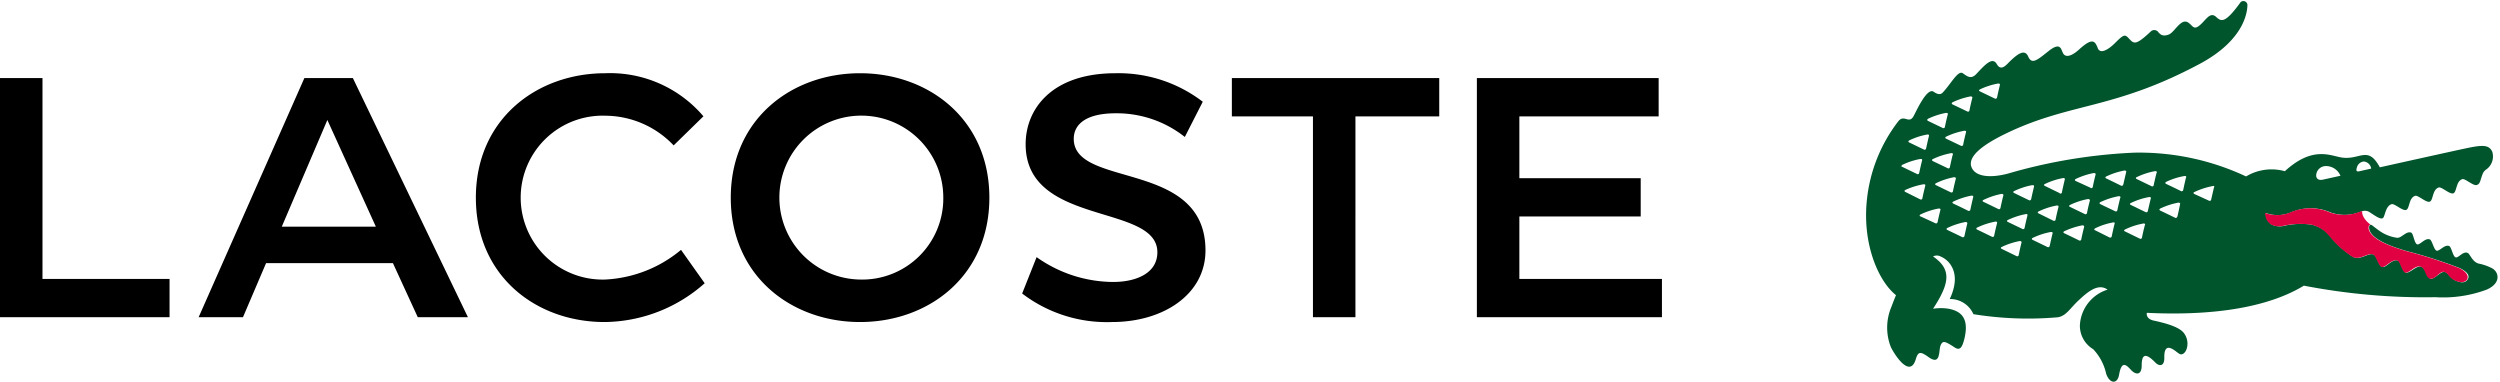 <?xml version="1.0" encoding="utf-8"?><svg xmlns="http://www.w3.org/2000/svg" viewBox="0 0 257.74 39.39"><defs><style>.cls-1{fill:#00552d;}.cls-2{fill:#e10041;}</style></defs><g id="Lacoste"><path d="M88.67,33.2c7.08,0,13.33-4.75,13.33-12.82S95.75,7.55,88.67,7.55,75.34,12.3,75.34,20.38,81.6,33.2,88.67,33.2Zm-45.6-.5h5.17L36.38,8.05h-5L20.48,32.7h4.57l2.38-5.57H40.51ZM171,8.05H152.26V32.7h19.08V28.76h-14.7V22.32h12.51V18.37H156.64V12H171ZM105.38,30.26a14.38,14.38,0,0,0,9.27,2.94c5.31,0,9.63-2.87,9.63-7.38,0-9.39-13.58-6.38-13.58-11.51,0-1.44,1.19-2.63,4.32-2.63a11.3,11.3,0,0,1,7.13,2.44L124,10.49a14.28,14.28,0,0,0-9-2.94c-6.57,0-9.26,3.69-9.26,7.32,0,8.51,13.58,6.07,13.58,11.14,0,2.13-2.13,3.06-4.57,3.06a13.75,13.75,0,0,1-7.88-2.56ZM62.45,11.93a9.77,9.77,0,0,1,7,3.06l3.07-3A12.63,12.63,0,0,0,62.39,7.55c-7.07,0-13.33,4.75-13.33,12.83S55.26,33.2,62.33,33.2a15.73,15.73,0,0,0,10.32-4l-2.44-3.44a13.19,13.19,0,0,1-7.82,3.06,8.45,8.45,0,1,1,.06-16.89ZM88.67,28.82a8.45,8.45,0,1,1,8.58-8.44,8.36,8.36,0,0,1-8.58,8.44ZM135.36,12V32.7h4.38V12h8.64V8.05H127V12ZM4.38,8.05H0V32.7H17.48V28.76H4.38Zm29.37,4.32,5,11h-9.7Z"/><path class="cls-1" d="M257,27.7a5.1,5.1,0,0,0-1.48-.53c-.66-.2-.87-1-1.12-1.1-.49-.19-.95.56-1.24.46s-.42-1.08-.67-1.17c-.47-.18-1,.58-1.29.48s-.45-1.07-.7-1.16c-.49-.18-1,.6-1.3.51s-.38-1.11-.62-1.21c-.53-.19-1,.61-1.48.53a4.09,4.09,0,0,1-1.8-.72c-.25-.17-.75-.57-.79-.59s-.31-.09-.26.35c.13,1,1.9,1.78,4,2.37a47.94,47.94,0,0,1,5.34,1.72c.76.36,1.08.78.81,1.18s-.74.34-1.3.07-.68-.77-1.06-.86-1.07.78-1.44.7-.53-1.14-1-1.25-1.18.71-1.55.63-.51-1.17-.86-1.26c-.59-.15-1.19.76-1.57.68s-.57-1.16-.89-1.29c-.58-.23-1.37.66-2.18.22-2.64-1.78-2.13-2.69-4.15-3.29a8,8,0,0,0-3.09.15c-1.79.18-1.72-1.36-1.72-1.36a3.59,3.59,0,0,0,2.58-.05,5.07,5.07,0,0,1,4.12,0,4.39,4.39,0,0,0,3.09-.08.94.94,0,0,1,1,.1c.51.33,1,.69,1.26.57s.25-1.23.92-1.45c.3-.1,1.14.73,1.51.59s.25-1.23.92-1.45c.3-.1,1.14.74,1.51.6s.25-1.24.92-1.46c.3-.1,1.14.74,1.51.6s.25-1.23.92-1.46c.3-.1,1.14.74,1.51.6h0c.36-.14.31-.42.6-1.16a1,1,0,0,1,.32-.41,1.64,1.64,0,0,0,.66-1.86c-.33-.72-1-.7-2.51-.39-1.26.26-9.08,2-9.08,2-1.22-2.26-2-.77-3.85-1-1.15-.13-3-1.3-5.94,1.4a5.11,5.11,0,0,0-4,.54A25.91,25.91,0,0,0,220,15.74a54.94,54.94,0,0,0-13,2.16c-1.75.46-3.36.36-3.75-.68s1-2.23,3.65-3.5c6.57-3.15,11-2.41,19.8-7.09,4.73-2.5,5-5.44,5-6.15A.42.42,0,0,0,231,.22c-1.6,2.23-2,2-2.5,1.55-.67-.66-1.11.39-1.82.92-.54.4-.65-.08-1.09-.37-.75-.48-1.38,1-2,1.24s-.88,0-1.13-.31a.52.52,0,0,0-.73,0c-1.51,1.43-1.73,1.27-2.18.79s-.52-.6-1.49.39c-.57.57-1.51,1.25-1.79.53s-.53-1.13-1.92.14c-.82.74-1.37.81-1.62.45s-.21-1.32-1.51-.3c-1.15.91-1.74,1.46-2.12.58s-1.22-.14-1.87.48c-.34.32-.91,1.1-1.36.31s-1.18,0-2.11,1c-.52.55-.88.31-1.39-.06s-1.23,1.1-2.1,2c-.16.15-.4.26-.92-.1-.67-.47-1.74,1.9-2.05,2.48-.49.94-1-.24-1.62.6a15.94,15.94,0,0,0-3.21,8.06c-.49,4.65,1.24,8.44,3,9.83,0,0-.22.52-.46,1.17a5.49,5.49,0,0,0-.06,4.21c.6,1.15,2,3.06,2.55,1.25.26-.87.5-.83,1.35-.23,1.27.9,1-.74,1.22-1.23s.4-.47,1.45.22c.61.4.8-.14,1-.89.56-2.31-.53-2.88-1.62-3.1a5.19,5.19,0,0,0-1.61,0c1.72-2.63,1.94-4.06,0-5.39a.81.81,0,0,1,.77,0,2.32,2.32,0,0,1,1.13,1c.27.47.7,1.52-.18,3.39a2.61,2.61,0,0,1,2.44,1.56,35.3,35.3,0,0,0,8.7.32c.87-.14,1.26-.92,2.13-1.73s2-1.84,3-1.12a4.07,4.07,0,0,0-2.85,3.63A2.81,2.81,0,0,0,215.8,36a5.37,5.37,0,0,1,1.34,2.54c.37,1.05,1.16,1.08,1.33.09.24-1.37.66-1.12,1.19-.53s1.14.6,1.14-.42.3-1.44,1.38-.33c.43.46,1,.44.95-.55,0-1.2.53-1.09,1.21-.57.23.18.4.31.52.3.54,0,.89-1.06.48-1.88-.21-.41-.5-1-3.26-1.59-.91-.18-.75-.81-.75-.81,6.73.33,12.44-.52,16.19-2.8a65.72,65.72,0,0,0,13.57,1.19,12.85,12.85,0,0,0,5.3-.79C257.85,29.19,257.63,28.12,257,27.7ZM243,17.22a.81.81,0,0,1,.7-.57.85.85,0,0,1,.76.73l-1.24.28C242.89,17.73,242.9,17.54,243,17.22Zm-3.19-.1a1.62,1.62,0,0,1,1.48,1l-1.85.41c-.37.07-.61-.08-.65-.37A1,1,0,0,1,239.83,17.12Zm-35.7-7.9A7.59,7.59,0,0,1,206,8.61c.13,0,.21.05.18.15-.1.42-.2.85-.29,1.29a.16.16,0,0,1-.23.11l-1.52-.73C204,9.37,204,9.28,204.13,9.22Zm-2.82,1.33a7.51,7.51,0,0,1,1.86-.61c.13,0,.21.05.19.15-.11.42-.21.85-.3,1.3a.14.14,0,0,1-.22.1l-1.53-.73C201.19,10.7,201.19,10.61,201.31,10.55Zm1.21,2.93c.13,0,.21,0,.19.15-.11.42-.21.85-.3,1.3a.15.15,0,0,1-.22.1l-1.53-.73c-.11-.06-.12-.15,0-.21A7.12,7.12,0,0,1,202.52,13.48Zm-1.18,2.46c-.11.42-.2.85-.3,1.3a.14.14,0,0,1-.22.1l-1.53-.73c-.11-.06-.12-.15,0-.21a7.59,7.59,0,0,1,1.87-.61C201.28,15.77,201.37,15.84,201.34,15.94Zm-2.56-3.69a7.51,7.51,0,0,1,1.86-.61c.13,0,.21,0,.19.15-.11.42-.21.85-.3,1.3a.15.15,0,0,1-.23.1l-1.52-.73C198.66,12.4,198.66,12.31,198.78,12.25Zm-1.94,2.23a7.24,7.24,0,0,1,1.86-.61c.13,0,.21,0,.19.14-.11.43-.2.86-.3,1.3a.15.15,0,0,1-.22.11l-1.53-.74C196.73,14.63,196.72,14.53,196.84,14.48ZM196.11,17a7.19,7.19,0,0,1,1.87-.61c.12,0,.21,0,.18.15-.11.42-.2.85-.3,1.29a.15.15,0,0,1-.22.11l-1.53-.74C196,17.19,196,17.1,196.11,17Zm.33,2.79c-.12-.06-.12-.15,0-.21A7.51,7.51,0,0,1,198.3,19c.13,0,.21,0,.19.14-.11.43-.21.86-.3,1.3a.15.15,0,0,1-.23.11Zm3.31,3.11a.15.15,0,0,1-.23.11L198,22.31c-.12,0-.12-.15,0-.2a7.12,7.12,0,0,1,1.86-.61c.13,0,.21,0,.19.14C199.94,22.07,199.84,22.5,199.75,22.94Zm-.16-3.81c-.11-.05-.12-.15,0-.2a7.27,7.27,0,0,1,1.86-.62c.13,0,.21.05.19.15-.11.42-.21.86-.3,1.3a.15.15,0,0,1-.22.11Zm2.93,5.24a.15.15,0,0,1-.23.11l-1.52-.73c-.12-.06-.12-.15,0-.21a7.51,7.51,0,0,1,1.86-.61c.13,0,.21.05.19.15Q202.66,23.71,202.52,24.37Zm.61-2.71a.15.15,0,0,1-.22.11c-.48-.24-1-.49-1.53-.74-.12-.06-.12-.15,0-.21a7.65,7.65,0,0,1,1.86-.61c.13,0,.21,0,.19.15C203.32,20.78,203.22,21.21,203.13,21.66ZM205.89,23c-.11.43-.21.86-.3,1.3a.15.15,0,0,1-.22.11l-1.53-.74c-.11-.05-.12-.15,0-.21a7.51,7.51,0,0,1,1.86-.61C205.83,22.82,205.92,22.89,205.89,23Zm.13-1.45-1.53-.74c-.12-.05-.12-.15,0-.2a7.68,7.68,0,0,1,1.86-.62c.13,0,.21.05.19.15-.11.43-.21.86-.3,1.3A.15.15,0,0,1,206,21.54ZM208.41,25c-.1.42-.2.85-.29,1.3a.15.15,0,0,1-.23.1l-1.52-.74c-.12-.05-.12-.14,0-.2a7.51,7.51,0,0,1,1.86-.61C208.36,24.85,208.44,24.92,208.41,25Zm.62-2.8q-.17.63-.3,1.29a.15.15,0,0,1-.23.11L207,22.88c-.11-.05-.12-.14,0-.2a7.65,7.65,0,0,1,1.86-.61C209,22.05,209.06,22.11,209,22.22Zm.37-1.67a.15.15,0,0,1-.22.11l-1.53-.74c-.11-.05-.12-.15,0-.2a7.24,7.24,0,0,1,1.86-.61c.13,0,.21,0,.19.15Q209.54,19.89,209.4,20.55Zm1.91,4.83a.15.15,0,0,1-.22.11l-1.53-.74c-.11-.05-.12-.15,0-.2a7.24,7.24,0,0,1,1.86-.61c.13,0,.22,0,.19.15C211.5,24.51,211.41,24.94,211.31,25.38Zm.61-2.71a.15.15,0,0,1-.23.1L210.17,22c-.11-.05-.12-.14,0-.2a7.24,7.24,0,0,1,1.86-.61c.13,0,.22,0,.19.15C212.11,21.79,212,22.23,211.92,22.67Zm.42-2.74-1.52-.74c-.12-.05-.12-.14,0-.2a7.31,7.31,0,0,1,1.87-.61c.13,0,.21,0,.18.15-.1.42-.2.85-.29,1.29A.15.15,0,0,1,212.34,19.93Zm2.53,3.47c-.11.42-.21.85-.3,1.3a.15.15,0,0,1-.22.11c-.48-.24-1-.49-1.53-.74-.12-.06-.12-.15,0-.21a7.73,7.73,0,0,1,1.87-.61C214.81,23.23,214.89,23.3,214.87,23.4Zm.59-2.71q-.17.63-.3,1.29a.15.15,0,0,1-.22.11l-1.53-.74c-.12-.05-.12-.14,0-.2a7.12,7.12,0,0,1,1.86-.61C215.4,20.52,215.48,20.59,215.46,20.69Zm.09-1.3L214,18.66c-.11-.06-.12-.15,0-.21a7.65,7.65,0,0,1,1.86-.61c.13,0,.21.05.19.15-.11.42-.21.86-.3,1.3A.15.15,0,0,1,215.55,19.39ZM218,23.08c-.1.42-.2.85-.29,1.29a.16.16,0,0,1-.23.11L216,23.74c-.11,0-.11-.15,0-.2a6.83,6.83,0,0,1,1.87-.61C218,22.9,218.05,23,218,23.08Zm.59-2.7c-.1.42-.21.85-.3,1.3a.15.15,0,0,1-.22.1l-1.53-.73c-.11-.06-.12-.15,0-.21a7.65,7.65,0,0,1,1.86-.61C218.55,20.21,218.64,20.28,218.61,20.38Zm.3-1.35a.15.15,0,0,1-.22.11c-.48-.24-1-.49-1.52-.74-.12-.06-.12-.15,0-.21a7.59,7.59,0,0,1,1.87-.61c.13,0,.21.05.18.15C219.11,18.15,219,18.58,218.91,19Zm2.24,4.17q-.17.63-.3,1.29a.15.15,0,0,1-.23.11l-1.52-.74c-.12-.05-.12-.15,0-.2a7.12,7.12,0,0,1,1.86-.61C221.09,23,221.17,23.09,221.15,23.2Zm.6-2.73-.3,1.29a.15.15,0,0,1-.22.11l-1.53-.74c-.11-.05-.12-.15,0-.2a7.12,7.12,0,0,1,1.86-.61C221.69,20.29,221.77,20.36,221.75,20.47Zm.61-2.67q-.17.63-.3,1.29a.15.15,0,0,1-.22.11l-1.53-.74c-.12-.05-.12-.15,0-.2a7.24,7.24,0,0,1,1.86-.61C222.3,17.63,222.39,17.69,222.36,17.8Zm2.12,4.54a.15.15,0,0,1-.22.11c-.48-.24-1-.49-1.53-.74-.11-.06-.11-.15,0-.21a7.59,7.59,0,0,1,1.87-.61c.12,0,.21.05.18.15C224.68,21.46,224.58,21.9,224.48,22.34Zm.91-4.05c-.1.42-.2.86-.29,1.3a.16.16,0,0,1-.23.11c-.48-.24-1-.49-1.53-.74-.11-.06-.11-.15,0-.21a7.17,7.17,0,0,1,1.87-.6C225.33,18.12,225.42,18.19,225.39,18.29Zm2.89,1c-.1.42-.2.85-.3,1.3a.15.15,0,0,1-.22.1L226.23,20c-.11-.05-.12-.14,0-.2a7.65,7.65,0,0,1,1.86-.61C228.22,19.13,228.31,19.2,228.28,19.3Z"/><path class="cls-2" d="M240.23,21.91a5.07,5.07,0,0,0-4.12,0,3.59,3.59,0,0,1-2.58.05s-.07,1.54,1.72,1.36a8,8,0,0,1,3.09-.15c2,.6,1.51,1.51,4.15,3.29.81.44,1.6-.45,2.18-.22.32.13.52,1.21.89,1.29s1-.83,1.57-.68c.35.09.49,1.19.86,1.26s1-.78,1.55-.63.48,1.14,1,1.25,1-.81,1.44-.7.45.57,1.06.86,1.09.25,1.3-.07-.05-.82-.81-1.18a47.94,47.94,0,0,0-5.34-1.72c-2.05-.59-3.82-1.33-4-2.37,0-.43.16-.38.25-.35-.78-.58-.95-1.13-.91-1.44h0l-.22.07A4.39,4.39,0,0,1,240.23,21.91Z"/></g></svg>